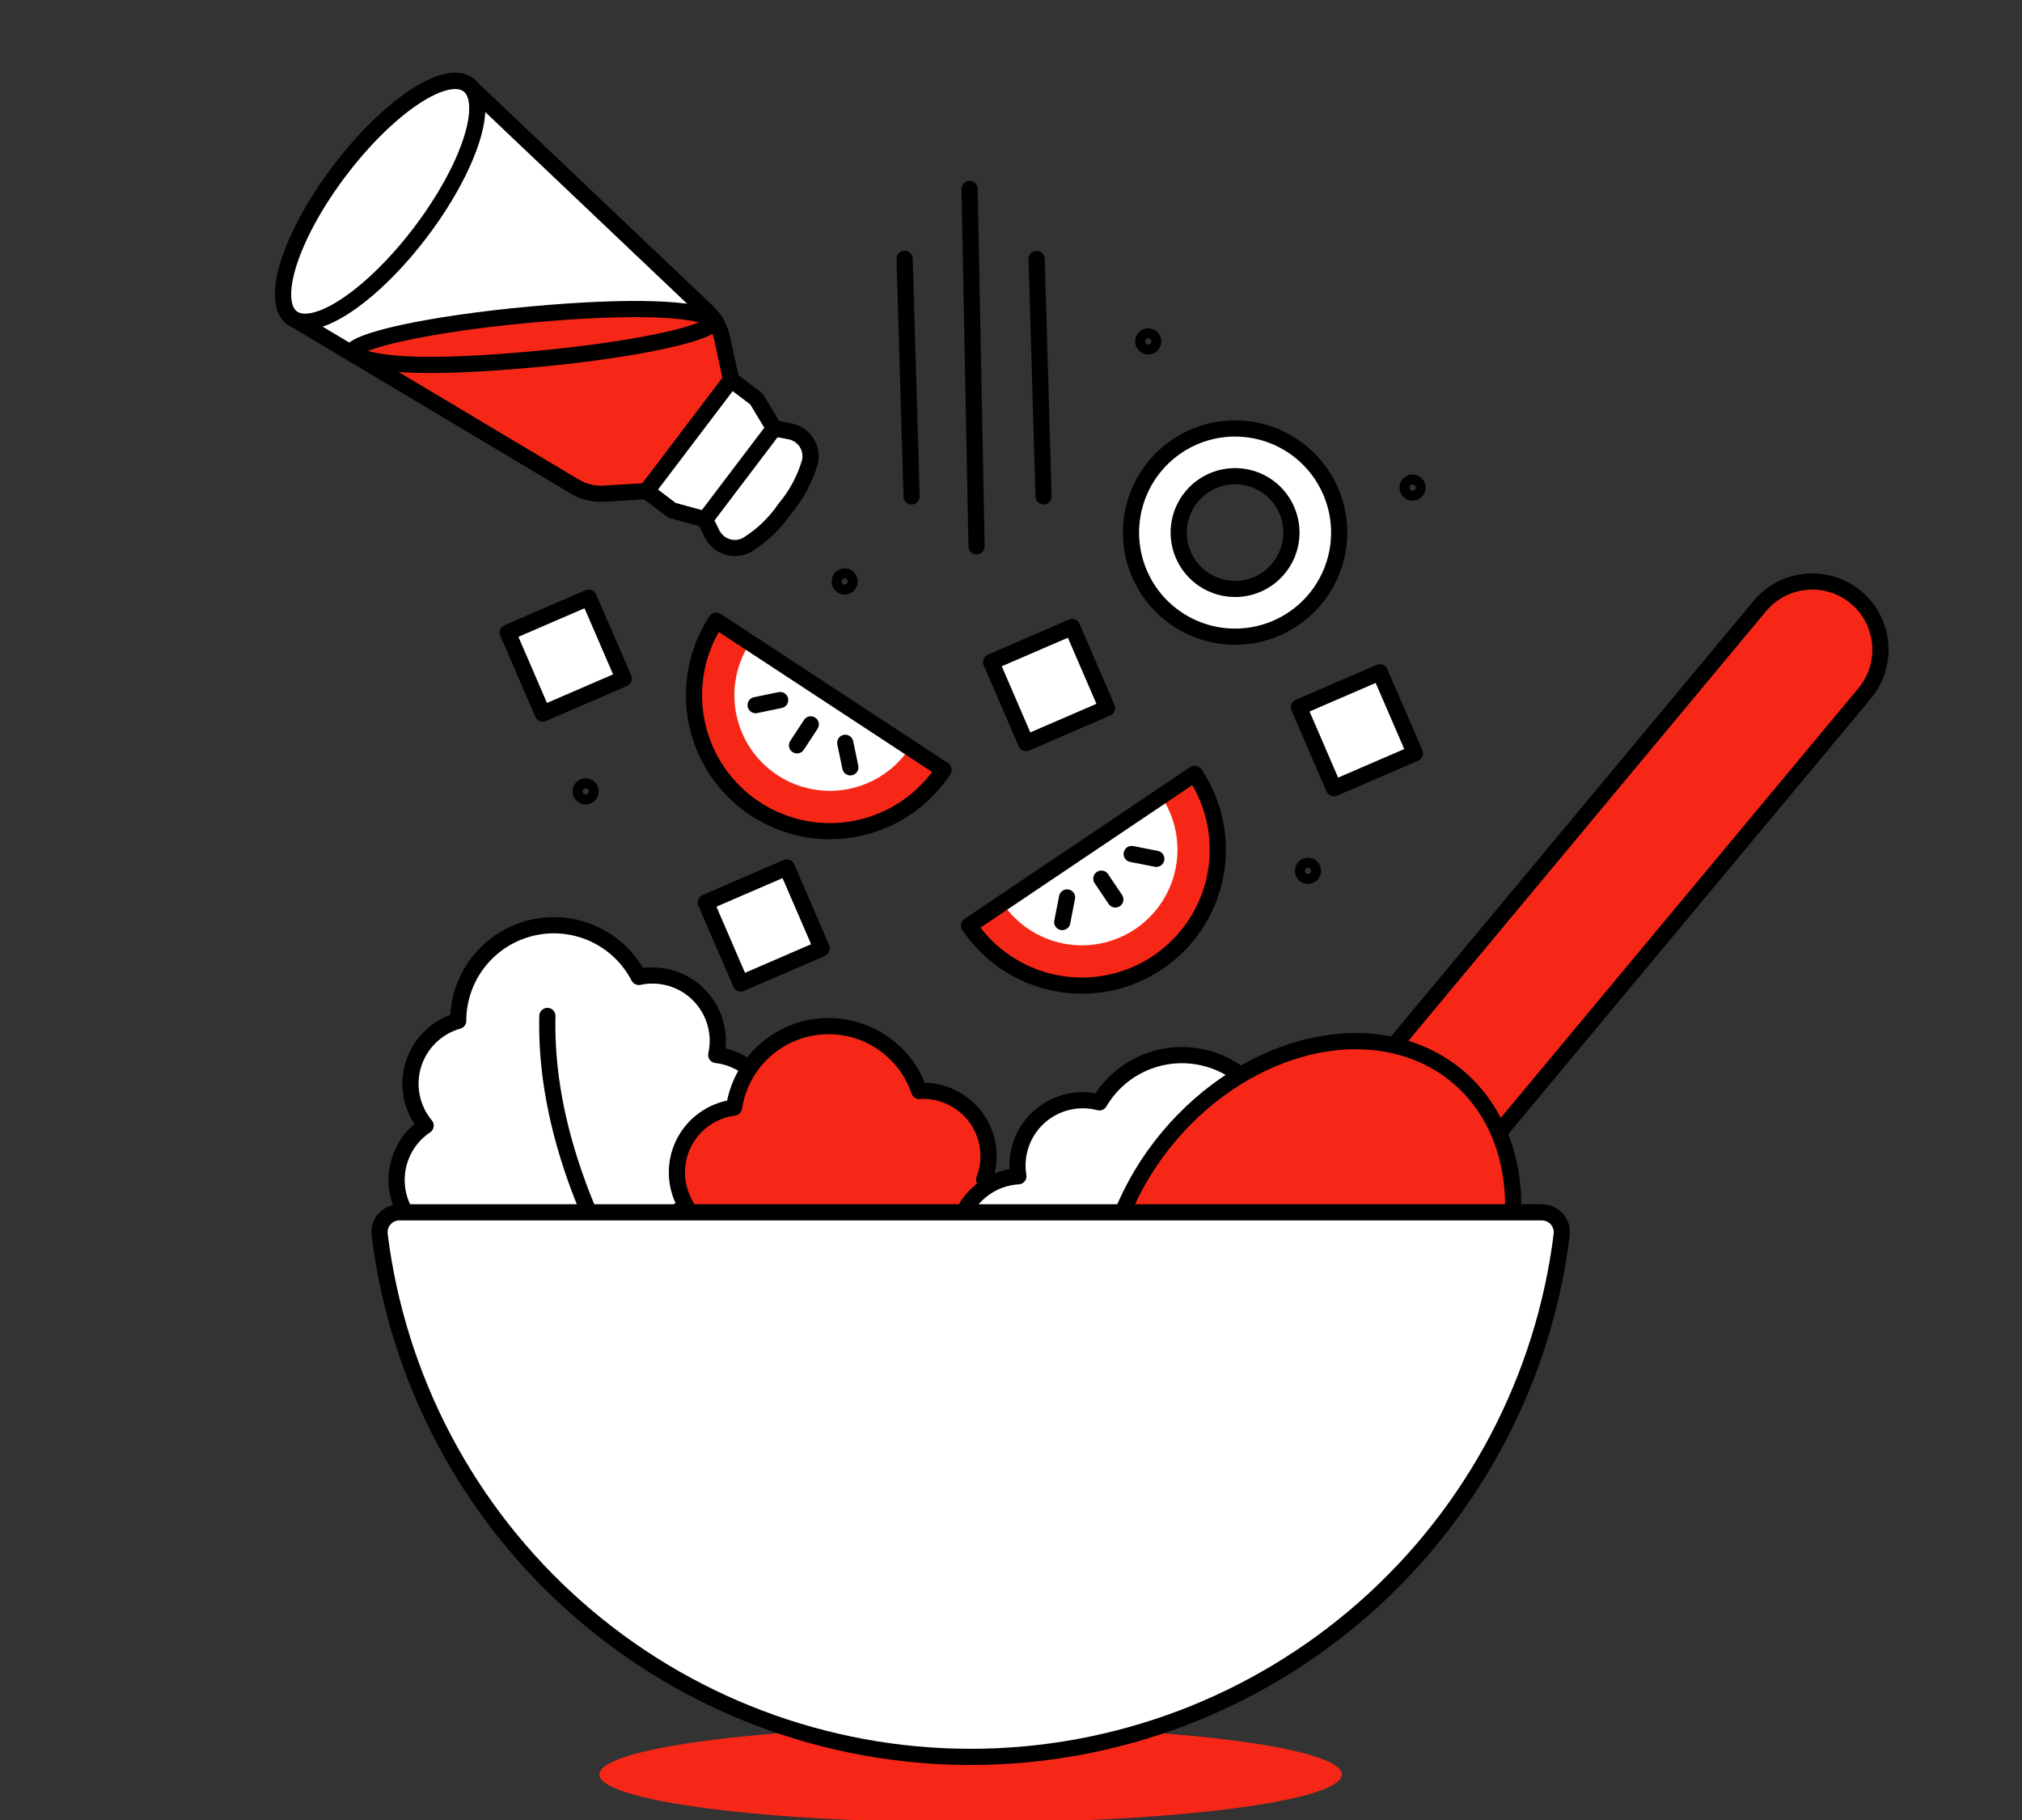 <?xml version="1.0" encoding="UTF-8"?> <svg xmlns="http://www.w3.org/2000/svg" width="200" height="180" viewBox="0 0 200 180" fill="none"><rect x="0" y="0" width="200" height="180" fill="#333333" stroke="none"/><g clip-path="url(#clip0_2705_24648)"><path d="M122.167 42.377C120.13 42.377 118.14 42.98 116.446 44.111C114.753 45.242 113.433 46.85 112.653 48.732C111.874 50.613 111.67 52.683 112.067 54.681C112.464 56.678 113.445 58.513 114.885 59.953C116.325 61.393 118.159 62.373 120.157 62.771C122.154 63.168 124.224 62.964 126.106 62.184C127.987 61.405 129.595 60.085 130.726 58.391C131.857 56.698 132.461 54.707 132.461 52.671C132.461 49.941 131.376 47.322 129.446 45.392C127.515 43.462 124.897 42.377 122.167 42.377ZM122.167 58.246C121.064 58.247 119.986 57.921 119.068 57.308C118.151 56.696 117.436 55.826 117.013 54.807C116.59 53.788 116.479 52.667 116.694 51.585C116.909 50.504 117.439 49.51 118.219 48.73C118.999 47.95 119.992 47.418 121.074 47.203C122.155 46.987 123.277 47.097 124.296 47.519C125.315 47.941 126.186 48.656 126.798 49.573C127.411 50.49 127.738 51.568 127.738 52.671C127.738 54.149 127.151 55.566 126.107 56.612C125.062 57.657 123.645 58.245 122.167 58.246Z" fill="white" stroke="black" stroke-width="1.6" stroke-linecap="round" stroke-linejoin="round"></path><path d="M59.29 175.496C59.29 176.757 63.158 177.967 70.044 178.859C76.93 179.751 86.269 180.252 96.007 180.252C105.745 180.252 115.085 179.751 121.97 178.859C128.856 177.967 132.725 176.757 132.725 175.496C132.725 174.235 128.856 173.025 121.97 172.133C115.085 171.241 105.745 170.74 96.007 170.74C86.269 170.74 76.93 171.241 70.044 172.133C63.158 173.025 59.29 174.235 59.29 175.496Z" fill="#F72717"></path><path d="M114.505 95.194C115.972 94.209 117.23 92.945 118.208 91.475C119.185 90.004 119.864 88.354 120.204 86.621C120.544 84.888 120.54 83.105 120.19 81.373C119.841 79.642 119.154 77.996 118.169 76.53L95.852 91.54C97.841 94.498 100.924 96.544 104.422 97.229C107.92 97.915 111.547 97.182 114.505 95.194Z" fill="#F72717"></path><path d="M112.288 91.885C114.368 90.484 115.807 88.315 116.289 85.854C116.77 83.393 116.255 80.842 114.855 78.761L99.162 89.313C99.855 90.344 100.744 91.228 101.779 91.915C102.814 92.603 103.973 93.079 105.192 93.318C106.411 93.557 107.665 93.553 108.883 93.307C110.1 93.061 111.257 92.578 112.288 91.885Z" fill="white"></path><path d="M114.505 95.194C115.972 94.209 117.23 92.945 118.208 91.475C119.185 90.004 119.864 88.354 120.204 86.621C120.544 84.888 120.54 83.105 120.19 81.373C119.841 79.642 119.154 77.996 118.169 76.53L95.852 91.54C97.841 94.498 100.924 96.544 104.422 97.229C107.92 97.915 111.547 97.182 114.505 95.194Z" stroke="black" stroke-width="1.6" stroke-linecap="round" stroke-linejoin="round"></path><path d="M108.937 86.899L110.321 88.957" stroke="black" stroke-width="1.6" stroke-linecap="round" stroke-linejoin="round"></path><path d="M111.938 84.46L114.372 84.938" stroke="black" stroke-width="1.6" stroke-linecap="round" stroke-linejoin="round"></path><path d="M105.545 88.758L105.069 91.193" stroke="black" stroke-width="1.6" stroke-linecap="round" stroke-linejoin="round"></path><path d="M74.711 79.999C76.187 80.968 77.839 81.636 79.574 81.967C81.308 82.297 83.091 82.282 84.819 81.923C86.548 81.565 88.189 80.869 89.649 79.876C91.109 78.883 92.359 77.612 93.327 76.136L70.846 61.383C68.89 64.364 68.199 68 68.923 71.491C69.648 74.983 71.73 78.043 74.711 79.999Z" fill="#F72717"></path><path d="M76.9 76.665C78.996 78.04 81.553 78.526 84.009 78.017C86.464 77.507 88.616 76.043 89.992 73.947L74.192 63.57C72.815 65.666 72.327 68.223 72.835 70.678C73.342 73.134 74.805 75.287 76.9 76.665Z" fill="white"></path><path d="M74.711 79.999C76.187 80.968 77.839 81.636 79.574 81.967C81.308 82.297 83.091 82.282 84.819 81.923C86.548 81.565 88.189 80.869 89.649 79.876C91.109 78.883 92.359 77.612 93.327 76.136L70.846 61.383C68.89 64.364 68.199 68 68.923 71.491C69.648 74.983 71.73 78.043 74.711 79.999Z" stroke="black" stroke-width="1.6" stroke-linecap="round" stroke-linejoin="round"></path><path d="M80.195 71.643L78.836 73.714" stroke="black" stroke-width="1.6" stroke-linecap="round" stroke-linejoin="round"></path><path d="M83.605 73.464L84.11 75.891" stroke="black" stroke-width="1.6" stroke-linecap="round" stroke-linejoin="round"></path><path d="M77.166 69.236L74.739 69.74" stroke="black" stroke-width="1.6" stroke-linecap="round" stroke-linejoin="round"></path><path d="M89.478 25.604L90.166 49.098" stroke="black" stroke-width="1.6" stroke-linecap="round" stroke-linejoin="round"></path><path d="M102.535 25.604L103.222 49.098" stroke="black" stroke-width="1.6" stroke-linecap="round" stroke-linejoin="round"></path><path d="M95.903 18.69L96.591 54.035" stroke="black" stroke-width="1.6" stroke-linecap="round" stroke-linejoin="round"></path><path d="M50.226 62.565L58.234 59.105L61.693 67.114L53.685 70.573L50.226 62.565Z" fill="white" stroke="black" stroke-width="1.6" stroke-linecap="round" stroke-linejoin="round"></path><path d="M69.812 89.254L77.821 85.795L81.28 93.803L73.272 97.263L69.812 89.254Z" fill="white" stroke="black" stroke-width="1.6" stroke-linecap="round" stroke-linejoin="round"></path><path d="M98.034 65.478L106.043 62.019L109.502 70.027L101.493 73.486L98.034 65.478Z" fill="white" stroke="black" stroke-width="1.6" stroke-linecap="round" stroke-linejoin="round"></path><path d="M128.48 69.951L136.489 66.491L139.948 74.5L131.94 77.959L128.48 69.951Z" fill="white" stroke="black" stroke-width="1.6" stroke-linecap="round" stroke-linejoin="round"></path><path d="M113.081 33.766C113.081 33.897 113.133 34.023 113.226 34.115C113.318 34.208 113.444 34.26 113.575 34.26C113.706 34.26 113.831 34.208 113.924 34.115C114.017 34.023 114.069 33.897 114.069 33.766C114.069 33.635 114.017 33.51 113.924 33.417C113.831 33.325 113.706 33.273 113.575 33.273C113.444 33.273 113.318 33.325 113.226 33.417C113.133 33.51 113.081 33.635 113.081 33.766Z" stroke="black" stroke-width="1.6" stroke-linecap="round" stroke-linejoin="round"></path><path d="M83.054 57.507C83.054 57.638 83.106 57.764 83.198 57.857C83.291 57.949 83.416 58.001 83.547 58.001C83.678 58.001 83.804 57.949 83.897 57.857C83.989 57.764 84.041 57.638 84.041 57.507C84.041 57.377 83.989 57.251 83.897 57.158C83.804 57.066 83.678 57.014 83.547 57.014C83.416 57.014 83.291 57.066 83.198 57.158C83.106 57.251 83.054 57.377 83.054 57.507Z" stroke="black" stroke-width="1.6" stroke-linecap="round" stroke-linejoin="round"></path><path d="M128.88 86.127C128.88 86.258 128.932 86.384 129.024 86.477C129.117 86.569 129.243 86.621 129.374 86.621C129.505 86.621 129.63 86.569 129.723 86.477C129.815 86.384 129.867 86.258 129.867 86.127C129.867 85.997 129.815 85.871 129.723 85.778C129.63 85.686 129.505 85.634 129.374 85.634C129.243 85.634 129.117 85.686 129.024 85.778C128.932 85.871 128.88 85.997 128.88 86.127Z" stroke="black" stroke-width="1.6" stroke-linecap="round" stroke-linejoin="round"></path><path d="M57.434 78.27C57.434 78.401 57.486 78.527 57.578 78.619C57.671 78.712 57.796 78.764 57.927 78.764C58.058 78.764 58.184 78.712 58.276 78.619C58.369 78.527 58.421 78.401 58.421 78.27C58.421 78.139 58.369 78.014 58.276 77.921C58.184 77.828 58.058 77.776 57.927 77.776C57.796 77.776 57.671 77.828 57.578 77.921C57.486 78.014 57.434 78.139 57.434 78.27Z" stroke="black" stroke-width="1.6" stroke-linecap="round" stroke-linejoin="round"></path><path d="M139.227 48.226C139.227 48.357 139.279 48.483 139.371 48.575C139.464 48.668 139.589 48.72 139.72 48.72C139.851 48.72 139.977 48.668 140.069 48.575C140.162 48.483 140.214 48.357 140.214 48.226C140.214 48.095 140.162 47.97 140.069 47.877C139.977 47.784 139.851 47.732 139.72 47.732C139.589 47.732 139.464 47.784 139.371 47.877C139.279 47.97 139.227 48.095 139.227 48.226Z" stroke="black" stroke-width="1.6" stroke-linecap="round" stroke-linejoin="round"></path><path d="M73.852 116.051C74.922 115.293 75.736 114.228 76.187 112.997C76.638 111.766 76.705 110.428 76.379 109.158C76.052 107.889 75.348 106.748 74.36 105.887C73.371 105.026 72.145 104.486 70.843 104.337C71.077 103.281 71.043 102.182 70.742 101.142C70.441 100.102 69.884 99.155 69.122 98.386C68.36 97.618 67.417 97.054 66.379 96.745C65.342 96.436 64.244 96.393 63.185 96.619C62.21 94.737 60.632 93.236 58.703 92.358C56.773 91.48 54.605 91.275 52.545 91.776C50.486 92.277 48.654 93.454 47.343 95.121C46.033 96.786 45.319 98.844 45.318 100.964C44.279 101.255 43.33 101.801 42.557 102.553C41.783 103.305 41.211 104.238 40.891 105.268C40.571 106.298 40.515 107.392 40.726 108.45C40.938 109.507 41.411 110.495 42.102 111.323C41.36 111.819 40.728 112.464 40.247 113.217C39.766 113.97 39.446 114.814 39.307 115.696C39.168 116.578 39.214 117.48 39.44 118.344C39.667 119.208 40.07 120.016 40.624 120.716C41.178 121.417 41.871 121.995 42.659 122.415C43.447 122.835 44.314 123.087 45.205 123.155C46.096 123.224 46.991 123.107 47.834 122.813C48.677 122.518 49.45 122.052 50.105 121.445C51.152 123.526 52.858 125.203 54.958 126.213C57.057 127.224 59.432 127.512 61.712 127.033C63.992 126.554 66.05 125.335 67.565 123.564C69.08 121.794 69.967 119.573 70.088 117.246C71.437 117.25 72.753 116.833 73.852 116.051Z" fill="white"></path><path d="M54.142 100.479C53.945 108.701 56.487 117.53 61.683 126.945" stroke="black" stroke-width="1.6" stroke-linecap="round" stroke-linejoin="round"></path><path d="M73.852 116.051C74.922 115.293 75.736 114.228 76.187 112.997C76.638 111.766 76.705 110.428 76.379 109.158C76.052 107.889 75.348 106.748 74.36 105.887C73.371 105.026 72.145 104.486 70.843 104.337C71.077 103.281 71.043 102.182 70.742 101.142C70.441 100.102 69.884 99.155 69.122 98.386C68.36 97.618 67.417 97.054 66.379 96.745C65.342 96.436 64.244 96.393 63.185 96.619C62.21 94.737 60.632 93.236 58.703 92.358C56.773 91.48 54.605 91.275 52.545 91.776C50.486 92.277 48.654 93.454 47.343 95.121C46.033 96.786 45.319 98.844 45.318 100.964C44.279 101.255 43.33 101.801 42.557 102.553C41.783 103.305 41.211 104.238 40.891 105.268C40.571 106.298 40.515 107.392 40.726 108.45C40.938 109.507 41.411 110.495 42.102 111.323C41.36 111.819 40.728 112.464 40.247 113.217C39.766 113.97 39.446 114.814 39.307 115.696C39.168 116.578 39.214 117.48 39.44 118.344C39.667 119.208 40.07 120.016 40.624 120.716C41.178 121.417 41.871 121.995 42.659 122.415C43.447 122.835 44.314 123.087 45.205 123.155C46.096 123.224 46.991 123.107 47.834 122.813C48.677 122.518 49.45 122.052 50.105 121.445C51.152 123.526 52.858 125.203 54.958 126.213C57.057 127.224 59.432 127.512 61.712 127.033C63.992 126.554 66.05 125.335 67.565 123.564C69.08 121.794 69.967 119.573 70.088 117.246C71.437 117.25 72.753 116.833 73.852 116.051Z" stroke="black" stroke-width="1.6" stroke-linecap="round" stroke-linejoin="round"></path><path d="M98.583 128.694C99.753 128.104 100.717 127.172 101.346 126.022C101.975 124.872 102.24 123.558 102.107 122.254C101.973 120.95 101.446 119.717 100.597 118.719C99.747 117.72 98.614 117.003 97.348 116.663C97.737 115.653 97.865 114.561 97.722 113.488C97.579 112.415 97.168 111.396 96.528 110.523C95.888 109.65 95.04 108.952 94.06 108.493C93.08 108.033 92 107.827 90.92 107.894C90.236 105.886 88.897 104.167 87.119 103.012C85.341 101.856 83.227 101.331 81.115 101.522C79.003 101.712 77.016 102.606 75.473 104.06C73.93 105.515 72.92 107.446 72.606 109.543C71.536 109.677 70.517 110.077 69.642 110.707C68.766 111.336 68.063 112.174 67.594 113.145C67.126 114.116 66.908 115.189 66.961 116.265C67.013 117.342 67.335 118.388 67.895 119.309C67.087 119.69 66.367 120.234 65.78 120.907C65.192 121.58 64.751 122.367 64.483 123.219C64.214 124.071 64.125 124.969 64.221 125.857C64.317 126.745 64.595 127.603 65.039 128.379C65.483 129.154 66.082 129.829 66.799 130.361C67.516 130.893 68.336 131.271 69.207 131.471C70.077 131.671 70.98 131.688 71.857 131.523C72.735 131.357 73.569 131.011 74.306 130.507C75.032 132.722 76.471 134.634 78.397 135.945C80.323 137.257 82.629 137.895 84.955 137.76C87.281 137.624 89.498 136.724 91.259 135.198C93.02 133.672 94.227 131.606 94.692 129.322C96.023 129.524 97.383 129.305 98.583 128.694Z" fill="#F72717"></path><path d="M98.583 128.694C99.753 128.104 100.717 127.172 101.346 126.022C101.975 124.872 102.24 123.558 102.107 122.254C101.973 120.95 101.446 119.717 100.597 118.719C99.747 117.72 98.614 117.003 97.348 116.663C97.737 115.653 97.865 114.561 97.722 113.488C97.579 112.415 97.168 111.396 96.528 110.523C95.888 109.65 95.04 108.952 94.06 108.493C93.08 108.033 92 107.827 90.92 107.894C90.236 105.886 88.897 104.167 87.119 103.012C85.341 101.856 83.227 101.331 81.115 101.522C79.003 101.712 77.016 102.606 75.473 104.06C73.93 105.515 72.92 107.446 72.606 109.543C71.536 109.677 70.517 110.077 69.642 110.707C68.766 111.336 68.063 112.174 67.594 113.145C67.126 114.116 66.908 115.189 66.961 116.265C67.013 117.342 67.335 118.388 67.895 119.309C67.087 119.69 66.367 120.234 65.78 120.907C65.192 121.58 64.751 122.367 64.483 123.219C64.214 124.071 64.125 124.969 64.221 125.857C64.317 126.745 64.595 127.603 65.039 128.379C65.483 129.154 66.082 129.829 66.799 130.361C67.516 130.893 68.336 131.271 69.207 131.471C70.077 131.671 70.98 131.688 71.857 131.523C72.735 131.357 73.569 131.011 74.306 130.507C75.032 132.722 76.471 134.634 78.397 135.945C80.323 137.257 82.629 137.895 84.955 137.76C87.281 137.624 89.498 136.724 91.259 135.198C93.02 133.672 94.227 131.606 94.692 129.322C96.023 129.524 97.383 129.305 98.583 128.694Z" stroke="black" stroke-width="1.6" stroke-linecap="round" stroke-linejoin="round"></path><path d="M125.732 136.468C127.038 136.356 128.279 135.849 129.291 135.016C130.303 134.183 131.038 133.062 131.399 131.802C131.76 130.542 131.73 129.202 131.312 127.959C130.895 126.717 130.11 125.63 129.062 124.843C129.798 124.05 130.324 123.084 130.59 122.035C130.856 120.986 130.855 119.886 130.585 118.838C130.316 117.789 129.788 116.825 129.049 116.034C128.31 115.243 127.384 114.65 126.356 114.311C126.467 112.194 125.863 110.101 124.643 108.368C123.422 106.634 121.655 105.361 119.625 104.752C117.594 104.143 115.418 104.233 113.445 105.008C111.472 105.782 109.816 107.197 108.743 109.025C107.7 108.751 106.605 108.742 105.558 108.999C104.51 109.256 103.544 109.772 102.747 110.499C101.95 111.225 101.348 112.14 100.996 113.159C100.643 114.178 100.551 115.269 100.728 116.333C99.837 116.385 98.965 116.622 98.169 117.027C97.374 117.433 96.67 117.999 96.104 118.689C95.537 119.38 95.12 120.18 94.878 121.04C94.636 121.9 94.574 122.801 94.697 123.685C94.82 124.57 95.125 125.42 95.593 126.181C96.06 126.942 96.68 127.598 97.414 128.108C98.147 128.618 98.978 128.97 99.855 129.143C100.731 129.316 101.634 129.306 102.506 129.113C102.356 131.439 102.98 133.749 104.28 135.683C105.58 137.617 107.484 139.067 109.694 139.807C111.904 140.546 114.296 140.534 116.499 139.773C118.701 139.011 120.59 137.542 121.871 135.595C123.035 136.283 124.385 136.589 125.732 136.468Z" fill="white"></path><path d="M125.732 136.468C127.038 136.356 128.279 135.849 129.291 135.016C130.303 134.183 131.038 133.062 131.399 131.802C131.76 130.542 131.73 129.202 131.312 127.959C130.895 126.717 130.11 125.63 129.062 124.843C129.798 124.05 130.324 123.084 130.59 122.035C130.856 120.986 130.855 119.886 130.585 118.838C130.316 117.789 129.788 116.825 129.049 116.034C128.31 115.243 127.384 114.65 126.356 114.311C126.467 112.194 125.863 110.101 124.643 108.368C123.422 106.634 121.655 105.361 119.625 104.752C117.594 104.143 115.418 104.233 113.445 105.008C111.472 105.782 109.816 107.197 108.743 109.025C107.7 108.751 106.605 108.742 105.558 108.999C104.51 109.256 103.544 109.772 102.747 110.499C101.95 111.225 101.348 112.14 100.996 113.159C100.643 114.178 100.551 115.269 100.728 116.333C99.837 116.385 98.965 116.622 98.169 117.027C97.374 117.433 96.67 117.999 96.104 118.689C95.537 119.38 95.12 120.18 94.878 121.04C94.636 121.9 94.574 122.801 94.697 123.685C94.82 124.57 95.125 125.42 95.593 126.181C96.06 126.942 96.68 127.598 97.414 128.108C98.147 128.618 98.978 128.97 99.855 129.143C100.731 129.316 101.634 129.306 102.506 129.113C102.356 131.439 102.98 133.749 104.28 135.683C105.58 137.617 107.484 139.067 109.694 139.807C111.904 140.546 114.296 140.534 116.499 139.773C118.701 139.011 120.59 137.542 121.871 135.595C123.035 136.283 124.385 136.589 125.732 136.468Z" stroke="black" stroke-width="1.6" stroke-linecap="round" stroke-linejoin="round"></path><path d="M174.067 59.94C175.212 58.565 176.856 57.701 178.638 57.538C180.421 57.375 182.195 57.926 183.57 59.071C184.251 59.638 184.814 60.334 185.226 61.119C185.639 61.903 185.892 62.761 185.973 63.644C186.053 64.526 185.959 65.416 185.696 66.262C185.432 67.108 185.005 67.894 184.437 68.575L135.767 127.035L125.396 118.401L174.067 59.94Z" fill="#F72717"></path><path d="M174.067 59.94C175.212 58.565 176.856 57.701 178.638 57.538C180.421 57.375 182.195 57.926 183.57 59.071C184.251 59.638 184.814 60.334 185.226 61.119C185.639 61.903 185.892 62.761 185.973 63.644C186.053 64.526 185.959 65.416 185.696 66.262C185.432 67.108 185.005 67.894 184.437 68.575L135.767 127.035L125.396 118.401L174.067 59.94Z" stroke="black" stroke-width="1.6" stroke-linecap="round" stroke-linejoin="round"></path><path d="M114.724 141.755C116.551 143.276 118.74 144.326 121.167 144.844C123.594 145.362 126.211 145.338 128.869 144.774C131.526 144.209 134.172 143.116 136.655 141.555C139.139 139.995 141.411 137.998 143.342 135.679C145.273 133.359 146.825 130.763 147.91 128.038C148.995 125.314 149.591 122.513 149.665 119.798C149.738 117.082 149.287 114.504 148.338 112.211C147.389 109.918 145.96 107.955 144.133 106.433C140.443 103.361 135.355 102.275 129.988 103.414C124.621 104.554 119.415 107.825 115.515 112.509C111.615 117.193 109.341 122.906 109.192 128.39C109.044 133.875 111.034 138.682 114.724 141.755Z" fill="#F72717"></path><path d="M114.724 141.755C116.551 143.276 118.74 144.326 121.167 144.844C123.594 145.362 126.211 145.338 128.869 144.774C131.526 144.209 134.172 143.116 136.655 141.555C139.139 139.995 141.411 137.998 143.342 135.679C145.273 133.359 146.825 130.763 147.91 128.038C148.995 125.314 149.591 122.513 149.665 119.798C149.738 117.082 149.287 114.504 148.338 112.211C147.389 109.918 145.96 107.955 144.133 106.433C140.443 103.361 135.355 102.275 129.988 103.414C124.621 104.554 119.415 107.825 115.515 112.509C111.615 117.193 109.341 122.906 109.192 128.39C109.044 133.875 111.034 138.682 114.724 141.755Z" stroke="black" stroke-width="1.6" stroke-linecap="round" stroke-linejoin="round"></path><path d="M39.511 119.897C39.231 119.898 38.954 119.957 38.699 120.072C38.443 120.188 38.216 120.356 38.03 120.566C37.845 120.776 37.707 121.022 37.624 121.29C37.541 121.558 37.517 121.84 37.551 122.117C39.324 136.373 46.244 149.489 57.011 158.999C67.777 168.509 81.647 173.758 96.011 173.758C110.376 173.758 124.246 168.509 135.013 158.999C145.779 149.489 152.699 136.373 154.472 122.117C154.506 121.84 154.48 121.558 154.397 121.29C154.314 121.023 154.175 120.776 153.99 120.567C153.804 120.357 153.576 120.19 153.321 120.075C153.065 119.96 152.788 119.901 152.508 119.901L39.511 119.897Z" fill="white"></path><path d="M39.511 119.897C39.231 119.898 38.954 119.957 38.699 120.072C38.443 120.188 38.216 120.356 38.03 120.566C37.845 120.776 37.707 121.022 37.624 121.29C37.541 121.558 37.517 121.84 37.551 122.117C39.324 136.373 46.244 149.489 57.011 158.999C67.777 168.509 81.647 173.758 96.011 173.758C110.376 173.758 124.246 168.509 135.013 158.999C145.779 149.489 152.699 136.373 154.472 122.117C154.506 121.84 154.48 121.558 154.397 121.29C154.314 121.023 154.175 120.776 153.99 120.567C153.804 120.357 153.576 120.19 153.321 120.075C153.065 119.96 152.788 119.901 152.508 119.901L39.511 119.897Z" stroke="black" stroke-width="1.6" stroke-linecap="round" stroke-linejoin="round"></path><path d="M46.623 8.673L69.965 30.833C70.697 31.527 71.203 32.426 71.417 33.412L72.316 37.56L68.14 43.066L63.965 48.572L59.731 48.825C58.723 48.886 57.72 48.642 56.853 48.124L29.215 31.629C29.096 31.575 28.982 31.509 28.877 31.431C26.665 29.753 28.78 23.239 33.602 16.882C38.422 10.524 44.124 6.724 46.336 8.393C46.442 8.475 46.538 8.569 46.623 8.673Z" fill="white"></path><path d="M34.768 34.95C37.254 36.283 43.017 36.422 52.938 35.519C62.858 34.617 70.796 32.894 70.687 31.676C71.04 32.203 71.29 32.792 71.426 33.412L72.324 37.559L68.149 43.066L63.966 48.572L59.732 48.825C58.724 48.886 57.721 48.641 56.854 48.124L34.772 34.944" fill="#F72717"></path><path d="M46.623 8.673L69.965 30.833C70.697 31.527 71.203 32.426 71.417 33.412L72.316 37.56L68.14 43.066L63.965 48.572L59.731 48.825C58.723 48.886 57.72 48.642 56.853 48.124L29.215 31.629C29.096 31.575 28.982 31.509 28.877 31.431C26.665 29.753 28.78 23.239 33.602 16.882C38.422 10.524 44.124 6.724 46.336 8.393C46.442 8.475 46.538 8.569 46.623 8.673Z" stroke="black" stroke-width="1.6" stroke-linecap="round" stroke-linejoin="round"></path><path d="M28.875 31.428C29.937 32.233 31.876 31.793 34.264 30.203C36.652 28.613 39.295 26.005 41.61 22.951C43.925 19.898 45.724 16.649 46.61 13.92C47.496 11.191 47.397 9.206 46.335 8.401C45.273 7.595 43.334 8.036 40.946 9.626C38.557 11.215 35.915 13.824 33.6 16.878C31.284 19.931 29.486 23.18 28.6 25.908C27.714 28.637 27.813 30.623 28.875 31.428Z" fill="white"></path><path d="M70.678 31.677C70.789 32.895 62.843 34.615 52.929 35.52C43.014 36.425 37.265 36.282 34.779 34.949C34.668 33.731 42.613 32.01 52.528 31.106C62.442 30.201 69.08 30.456 70.678 31.677Z" fill="#F72717"></path><path d="M70.678 31.677C70.789 32.895 62.843 34.615 52.929 35.52C43.014 36.425 37.265 36.282 34.779 34.949C34.668 33.731 42.613 32.01 52.528 31.106C62.442 30.201 69.08 30.456 70.678 31.677Z" stroke="black" stroke-width="1.6" stroke-linecap="round" stroke-linejoin="round"></path><path d="M28.875 31.428C29.937 32.233 31.876 31.793 34.264 30.203C36.652 28.613 39.295 26.005 41.61 22.951C43.925 19.898 45.724 16.649 46.61 13.92C47.496 11.191 47.397 9.206 46.335 8.401C45.273 7.595 43.334 8.036 40.946 9.626C38.557 11.215 35.915 13.824 33.6 16.878C31.284 19.931 29.486 23.18 28.6 25.908C27.714 28.637 27.813 30.623 28.875 31.428Z" stroke="black" stroke-width="1.6" stroke-linecap="round" stroke-linejoin="round"></path><path d="M76.562 42.363L78.124 42.658C78.455 42.719 78.77 42.847 79.051 43.034C79.332 43.22 79.572 43.461 79.758 43.742C79.944 44.023 80.071 44.338 80.132 44.669C80.194 45 80.188 45.341 80.115 45.669C79.626 47.363 78.787 48.935 77.652 50.285C76.66 51.743 75.372 52.976 73.872 53.903C73.575 54.062 73.249 54.159 72.913 54.19C72.578 54.22 72.24 54.182 71.919 54.079C71.598 53.976 71.302 53.81 71.046 53.59C70.791 53.37 70.583 53.101 70.434 52.799L69.731 51.375L76.562 42.363Z" fill="white"></path><path d="M76.562 42.363L78.124 42.658C78.455 42.719 78.77 42.847 79.051 43.034C79.332 43.22 79.572 43.461 79.758 43.742C79.944 44.023 80.071 44.338 80.132 44.669C80.194 45 80.188 45.341 80.115 45.669C79.626 47.363 78.787 48.935 77.652 50.285C76.66 51.743 75.372 52.976 73.872 53.903C73.575 54.062 73.249 54.159 72.913 54.19C72.578 54.22 72.24 54.182 71.919 54.079C71.598 53.976 71.302 53.81 71.046 53.59C70.791 53.37 70.583 53.101 70.434 52.799L69.731 51.375L76.562 42.363Z" stroke="black" stroke-width="1.6" stroke-linecap="round" stroke-linejoin="round"></path><path d="M72.316 37.56L74.819 39.458L76.562 42.355L69.731 51.365L66.468 50.47L63.966 48.572L72.316 37.56Z" fill="white" stroke="black" stroke-width="1.6" stroke-linecap="round" stroke-linejoin="round"></path></g><defs><clipPath id="clip0_2705_24648"><rect width="200" height="180" fill="white"></rect></clipPath></defs></svg> 